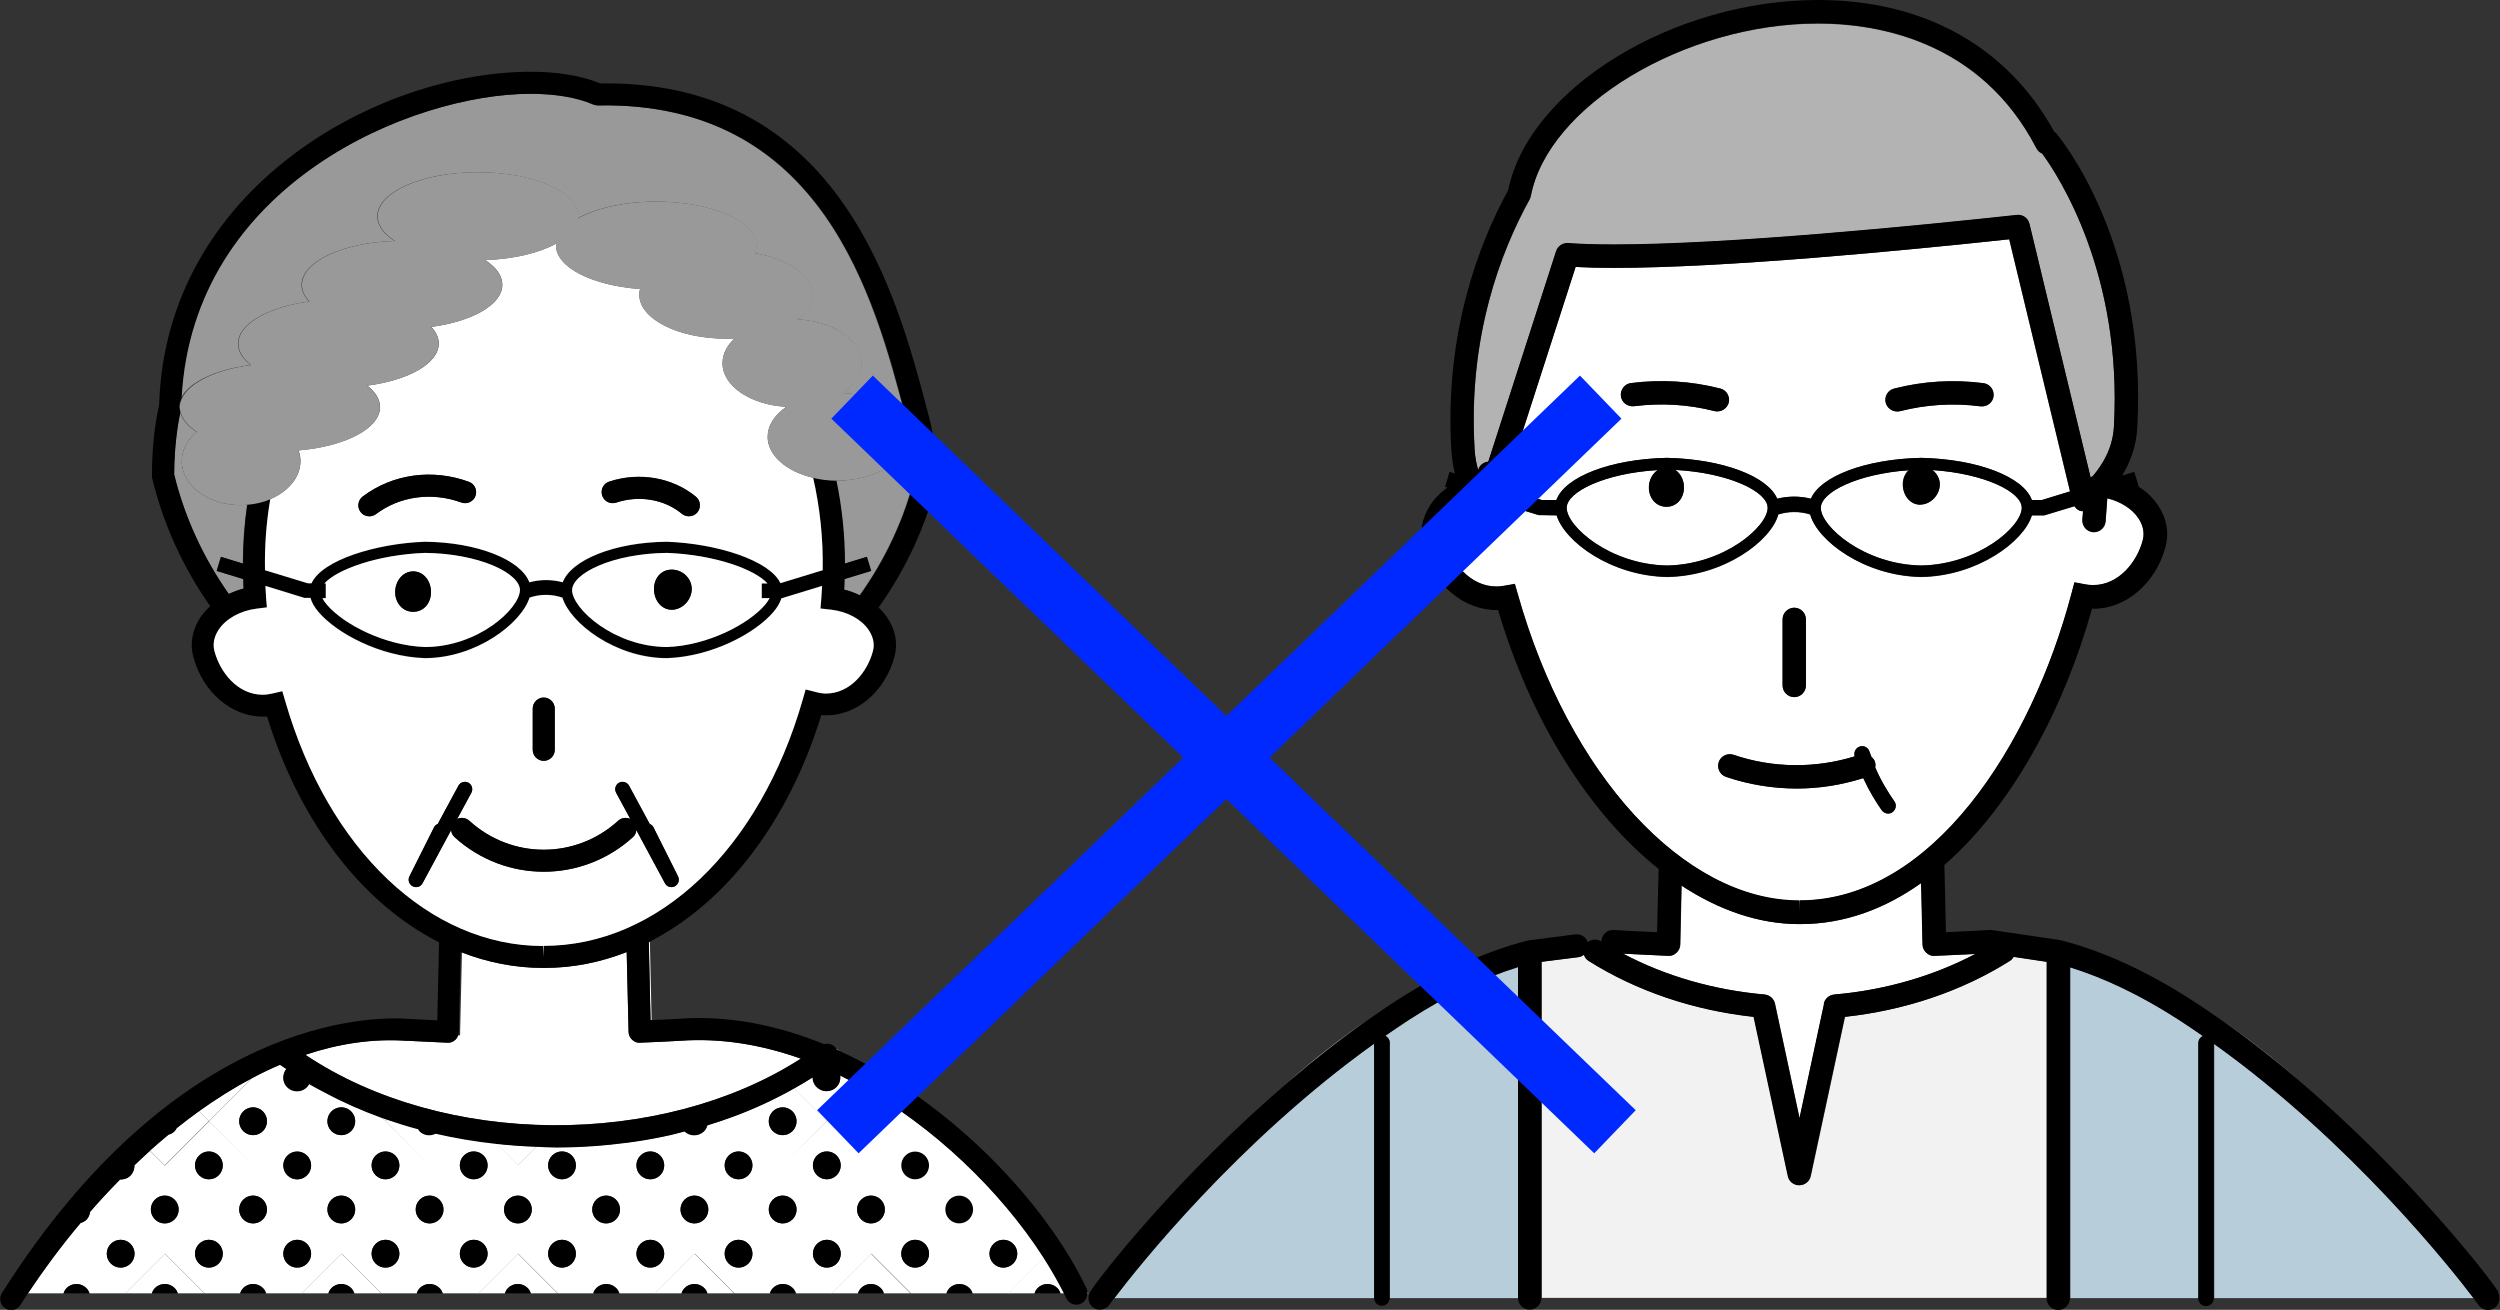 <svg width="418" height="219" viewBox="0 0 418 219" fill="none" xmlns="http://www.w3.org/2000/svg">
<rect x="0" y="0" width="418" height="219" fill="#333333" stroke="none"/>
<g clip-path="url(#clip0_1747_4024)">
<path d="M140.396 175.733C140.248 175.635 140.101 175.537 139.954 175.463C139.905 175.463 139.856 175.439 139.807 175.414C139.807 175.414 139.807 175.463 139.831 175.488C140.003 175.561 140.199 175.635 140.371 175.733H140.396Z" fill="white"/>
<path d="M108.635 165.322L108.757 170.577C108.757 170.577 108.88 170.577 108.954 170.577C108.856 166.796 108.757 162.057 108.659 157.465C108.586 157.489 108.537 157.514 108.463 157.563C108.537 160.215 108.586 162.892 108.635 165.347V165.322Z" fill="white"/>
<path d="M181.828 216.053C181.828 216.053 181.828 216.176 181.828 216.249H182C182 216.249 181.877 216.126 181.828 216.053Z" fill="white"/>
<path d="M144.078 181.627C142.9 180.964 141.722 180.374 140.494 179.785C140.593 180.473 140.396 181.209 139.881 181.725C138.973 182.634 137.5 182.634 136.592 181.725C136.15 181.283 135.905 180.694 135.905 180.104C134.874 180.767 133.818 181.406 132.738 181.995L138.212 187.471L144.053 181.627H144.078Z" fill="white"/>
<path d="M143.98 185.826C143.072 186.734 143.072 188.208 143.98 189.116C144.888 190.025 146.361 190.025 147.269 189.116C148.177 188.208 148.177 186.734 147.269 185.826C146.361 184.917 144.888 184.917 143.98 185.826Z" fill="black"/>
<path d="M154.658 196.484C155.566 195.575 155.566 194.102 154.658 193.193C153.749 192.285 152.277 192.285 151.369 193.193C150.46 194.102 150.46 195.575 151.369 196.484C152.277 197.392 153.749 197.392 154.658 196.484Z" fill="black"/>
<path d="M158.755 200.584C157.847 201.492 157.847 202.966 158.755 203.874C159.663 204.783 161.136 204.783 162.044 203.874C162.952 202.966 162.952 201.492 162.044 200.584C161.136 199.675 159.663 199.675 158.755 200.584Z" fill="black"/>
<path d="M168.23 201.763C166.045 199.184 163.64 196.631 161.038 194.175C158.485 191.769 155.736 189.461 152.865 187.324C150.067 185.237 147.121 183.322 144.078 181.627L138.236 187.472L130.848 194.838L138.236 187.447L132.762 181.971C129.572 183.764 126.184 185.335 122.675 186.637C121.226 187.177 119.778 187.668 118.306 188.11C118.207 188.454 118.036 188.798 117.766 189.092C116.882 189.976 115.434 190.001 114.526 189.117C113.421 189.387 112.341 189.682 111.212 189.927C109.249 190.345 107.236 190.688 105.248 190.958C101.198 191.499 97.099 191.793 93 191.793C91.92 191.793 90.84 191.72 89.76 191.671L86.618 194.814L82.961 191.155C79.549 190.787 76.187 190.222 72.898 189.461C72.014 189.903 70.934 189.78 70.222 189.068C70.124 188.969 70.075 188.847 70.001 188.724C68.234 188.257 66.516 187.717 64.798 187.128L64.479 187.447L71.867 194.838L64.479 187.472L63.841 186.833C60.576 185.655 57.459 184.279 54.489 182.683C53.556 182.192 52.624 181.726 51.715 181.185C51.617 181.382 51.519 181.578 51.347 181.726C50.439 182.634 48.966 182.634 48.058 181.726C47.224 180.891 47.199 179.589 47.911 178.681C47.567 178.435 47.199 178.214 46.855 177.969C45.309 178.632 43.763 179.368 42.241 180.179L34.951 187.472L42.339 194.863L34.951 187.496L27.563 194.887L25.084 192.407C24.201 193.193 23.342 194.003 22.507 194.814C22.507 195.427 22.311 196.066 21.844 196.532C21.378 196.999 20.715 197.22 20.102 197.195C18.359 198.963 16.69 200.756 15.095 202.598C15.021 203.064 14.849 203.531 14.481 203.924C14.186 204.218 13.867 204.366 13.499 204.464C10.235 208.343 7.289 212.346 4.688 216.25H6.185H10.627C10.75 215.931 10.897 215.612 11.167 215.366C12.075 214.458 13.548 214.458 14.456 215.366C14.726 215.612 14.874 215.931 14.996 216.25H20.961L27.588 209.62L34.215 216.25H35.712H40.155C40.278 215.931 40.425 215.612 40.695 215.366C41.603 214.458 43.076 214.458 43.984 215.366C44.254 215.612 44.401 215.931 44.524 216.25H50.488L57.115 209.62L63.742 216.25H65.24H69.682C69.805 215.931 69.952 215.612 70.222 215.366C71.13 214.458 72.603 214.458 73.511 215.366C73.781 215.612 73.928 215.931 74.051 216.25H80.016L86.643 209.62L93.27 216.25H99.234C99.357 215.931 99.504 215.612 99.774 215.366C100.682 214.458 102.155 214.458 103.063 215.366C103.333 215.612 103.48 215.931 103.603 216.25H108.046H109.543L116.17 209.62L122.797 216.25H128.762C128.884 215.931 129.032 215.612 129.302 215.366C130.21 214.458 131.683 214.458 132.591 215.366C132.861 215.612 133.008 215.931 133.131 216.25H137.573H139.07L145.698 209.62L152.325 216.25H158.289C158.412 215.931 158.559 215.612 158.829 215.366C159.737 214.458 161.21 214.458 162.118 215.366C162.388 215.612 162.535 215.931 162.658 216.25H167.101H168.598L174.611 210.234C172.795 207.435 170.709 204.587 168.328 201.763H168.23ZM147.268 189.117C146.36 190.025 144.888 190.025 143.979 189.117C143.071 188.208 143.071 186.735 143.979 185.826C144.888 184.918 146.36 184.918 147.268 185.826C148.177 186.735 148.177 188.208 147.268 189.117ZM151.367 193.218C152.276 192.309 153.748 192.309 154.656 193.218C155.565 194.126 155.565 195.599 154.656 196.508C153.748 197.416 152.276 197.416 151.367 196.508C150.459 195.599 150.459 194.126 151.367 193.218ZM129.228 185.826C130.136 184.918 131.609 184.918 132.517 185.826C133.425 186.735 133.425 188.208 132.517 189.117C131.609 190.025 130.136 190.025 129.228 189.117C128.32 188.208 128.32 186.735 129.228 185.826ZM136.616 193.218C137.524 192.309 138.997 192.309 139.905 193.218C140.813 194.126 140.813 195.599 139.905 196.508C138.997 197.416 137.524 197.416 136.616 196.508C135.708 195.599 135.708 194.126 136.616 193.218ZM121.84 193.218C122.748 192.309 124.221 192.309 125.129 193.218C126.037 194.126 126.037 195.599 125.129 196.508C124.221 197.416 122.748 197.416 121.84 196.508C120.932 195.599 120.932 194.126 121.84 193.218ZM107.089 193.218C107.997 192.309 109.469 192.309 110.378 193.218C111.286 194.126 111.286 195.599 110.378 196.508C109.469 197.416 107.997 197.416 107.089 196.508C106.18 195.599 106.18 194.126 107.089 193.218ZM92.337 193.218C93.245 192.309 94.718 192.309 95.626 193.218C96.534 194.126 96.534 195.599 95.626 196.508C94.718 197.416 93.245 197.416 92.337 196.508C91.429 195.599 91.429 194.126 92.337 193.218ZM77.561 193.218C78.469 192.309 79.942 192.309 80.85 193.218C81.758 194.126 81.758 195.599 80.85 196.508C79.942 197.416 78.469 197.416 77.561 196.508C76.653 195.599 76.653 194.126 77.561 193.218ZM66.099 196.483C65.191 197.392 63.718 197.392 62.81 196.483C61.901 195.575 61.901 194.102 62.81 193.193C63.718 192.284 65.191 192.284 66.099 193.193C67.007 194.102 67.007 195.575 66.099 196.483ZM55.422 185.826C56.33 184.918 57.803 184.918 58.711 185.826C59.619 186.735 59.619 188.208 58.711 189.117C57.803 190.025 56.33 190.025 55.422 189.117C54.514 188.208 54.514 186.735 55.422 185.826ZM40.67 185.826C41.578 184.918 43.051 184.918 43.959 185.826C44.867 186.735 44.867 188.208 43.959 189.117C43.051 190.025 41.578 190.025 40.67 189.117C39.762 188.208 39.762 186.735 40.67 185.826ZM51.323 193.218C52.231 194.126 52.231 195.599 51.323 196.508C50.414 197.416 48.942 197.416 48.034 196.508C47.126 195.599 47.126 194.126 48.034 193.218C48.942 192.309 50.414 192.309 51.323 193.218ZM36.571 196.483C35.663 197.392 34.19 197.392 33.282 196.483C32.374 195.575 32.374 194.102 33.282 193.193C34.19 192.284 35.663 192.284 36.571 193.193C37.479 194.102 37.479 195.575 36.571 196.483ZM25.919 200.584C26.827 199.676 28.3 199.676 29.208 200.584C30.116 201.493 30.116 202.966 29.208 203.874C28.3 204.783 26.827 204.783 25.919 203.874C25.011 202.966 25.011 201.493 25.919 200.584ZM21.82 211.266C20.912 212.174 19.439 212.174 18.531 211.266C17.623 210.357 17.623 208.884 18.531 207.975C19.439 207.067 20.912 207.067 21.82 207.975C22.728 208.884 22.728 210.357 21.82 211.266ZM55.422 200.584C56.33 199.676 57.803 199.676 58.711 200.584C59.619 201.493 59.619 202.966 58.711 203.874C57.803 204.783 56.33 204.783 55.422 203.874C54.514 202.966 54.514 201.493 55.422 200.584ZM40.67 200.584C41.578 199.676 43.051 199.676 43.959 200.584C44.867 201.493 44.867 202.966 43.959 203.874C43.051 204.783 41.578 204.783 40.67 203.874C39.762 202.966 39.762 201.493 40.67 200.584ZM36.571 211.266C35.663 212.174 34.19 212.174 33.282 211.266C32.374 210.357 32.374 208.884 33.282 207.975C34.19 207.067 35.663 207.067 36.571 207.975C37.479 208.884 37.479 210.357 36.571 211.266ZM51.323 211.266C50.414 212.174 48.942 212.174 48.034 211.266C47.126 210.357 47.126 208.884 48.034 207.975C48.942 207.067 50.414 207.067 51.323 207.975C52.231 208.884 52.231 210.357 51.323 211.266ZM102.99 200.584C103.898 201.493 103.898 202.966 102.99 203.874C102.081 204.783 100.609 204.783 99.701 203.874C98.792 202.966 98.792 201.493 99.701 200.584C100.609 199.676 102.081 199.676 102.99 200.584ZM84.949 200.584C85.857 199.676 87.33 199.676 88.238 200.584C89.146 201.493 89.146 202.966 88.238 203.874C87.33 204.783 85.857 204.783 84.949 203.874C84.041 202.966 84.041 201.493 84.949 200.584ZM70.198 200.584C71.106 199.676 72.579 199.676 73.487 200.584C74.395 201.493 74.395 202.966 73.487 203.874C72.579 204.783 71.106 204.783 70.198 203.874C69.29 202.966 69.29 201.493 70.198 200.584ZM66.099 211.266C65.191 212.174 63.718 212.174 62.81 211.266C61.901 210.357 61.901 208.884 62.81 207.975C63.718 207.067 65.191 207.067 66.099 207.975C67.007 208.884 67.007 210.357 66.099 211.266ZM80.85 211.266C79.942 212.174 78.469 212.174 77.561 211.266C76.653 210.357 76.653 208.884 77.561 207.975C78.469 207.067 79.942 207.067 80.85 207.975C81.758 208.884 81.758 210.357 80.85 211.266ZM92.337 211.266C91.429 210.357 91.429 208.884 92.337 207.975C93.245 207.067 94.718 207.067 95.626 207.975C96.534 208.884 96.534 210.357 95.626 211.266C94.718 212.174 93.245 212.174 92.337 211.266ZM110.378 211.266C109.469 212.174 107.997 212.174 107.089 211.266C106.18 210.357 106.18 208.884 107.089 207.975C107.997 207.067 109.469 207.067 110.378 207.975C111.286 208.884 111.286 210.357 110.378 211.266ZM132.492 200.584C133.401 201.493 133.401 202.966 132.492 203.874C131.584 204.783 130.112 204.783 129.203 203.874C128.295 202.966 128.295 201.493 129.203 200.584C130.112 199.676 131.584 199.676 132.492 200.584ZM114.477 200.584C115.385 199.676 116.857 199.676 117.766 200.584C118.674 201.493 118.674 202.966 117.766 203.874C116.857 204.783 115.385 204.783 114.477 203.874C113.568 202.966 113.568 201.493 114.477 200.584ZM121.84 211.266C120.932 210.357 120.932 208.884 121.84 207.975C122.748 207.067 124.221 207.067 125.129 207.975C126.037 208.884 126.037 210.357 125.129 211.266C124.221 212.174 122.748 212.174 121.84 211.266ZM139.88 211.266C138.972 212.174 137.5 212.174 136.591 211.266C135.683 210.357 135.683 208.884 136.591 207.975C137.5 207.067 138.972 207.067 139.88 207.975C140.789 208.884 140.789 210.357 139.88 211.266ZM162.02 200.584C162.928 201.493 162.928 202.966 162.02 203.874C161.112 204.783 159.639 204.783 158.731 203.874C157.823 202.966 157.823 201.493 158.731 200.584C159.639 199.676 161.112 199.676 162.02 200.584ZM143.979 200.584C144.888 199.676 146.36 199.676 147.268 200.584C148.177 201.493 148.177 202.966 147.268 203.874C146.36 204.783 144.888 204.783 143.979 203.874C143.071 202.966 143.071 201.493 143.979 200.584ZM151.367 211.266C150.459 210.357 150.459 208.884 151.367 207.975C152.276 207.067 153.748 207.067 154.656 207.975C155.565 208.884 155.565 210.357 154.656 211.266C153.748 212.174 152.276 212.174 151.367 211.266ZM169.408 211.266C168.5 212.174 167.027 212.174 166.119 211.266C165.211 210.357 165.211 208.884 166.119 207.975C167.027 207.067 168.5 207.067 169.408 207.975C170.316 208.884 170.316 210.357 169.408 211.266Z" fill="white"/>
<path d="M166.119 207.974C165.21 208.883 165.21 210.356 166.119 211.265C167.027 212.173 168.499 212.173 169.408 211.265C170.316 210.356 170.316 208.883 169.408 207.974C168.499 207.066 167.027 207.066 166.119 207.974Z" fill="black"/>
<path d="M168.525 216.25H172.968C173.091 215.931 173.238 215.612 173.508 215.366C174.416 214.458 175.889 214.458 176.797 215.366C177.067 215.612 177.214 215.931 177.337 216.25H177.975C177.018 214.286 175.864 212.272 174.539 210.234L168.525 216.25Z" fill="white"/>
<path d="M173.507 215.365C173.237 215.611 173.09 215.93 172.967 216.249H177.311C177.189 215.93 177.041 215.611 176.771 215.365C175.863 214.456 174.39 214.456 173.482 215.365H173.507Z" fill="black"/>
<path d="M132.494 189.116C133.402 188.208 133.402 186.734 132.494 185.826C131.585 184.917 130.113 184.917 129.205 185.826C128.296 186.734 128.296 188.208 129.205 189.116C130.113 190.025 131.585 190.025 132.494 189.116Z" fill="black"/>
<path d="M139.88 196.484C140.788 195.575 140.788 194.102 139.88 193.193C138.972 192.285 137.499 192.285 136.591 193.193C135.683 194.102 135.683 195.575 136.591 196.484C137.499 197.392 138.972 197.392 139.88 196.484Z" fill="black"/>
<path d="M147.269 203.874C148.177 202.966 148.177 201.492 147.269 200.584C146.361 199.675 144.888 199.675 143.98 200.584C143.072 201.492 143.072 202.966 143.98 203.874C144.888 204.783 146.361 204.783 147.269 203.874Z" fill="black"/>
<path d="M154.658 207.974C153.749 207.066 152.277 207.066 151.369 207.974C150.46 208.883 150.46 210.356 151.369 211.265C152.277 212.173 153.749 212.173 154.658 211.265C155.566 210.356 155.566 208.883 154.658 207.974Z" fill="black"/>
<path d="M158.757 215.365C158.487 215.611 158.34 215.93 158.217 216.249H162.561C162.439 215.93 162.291 215.611 162.021 215.365C161.113 214.456 159.64 214.456 158.732 215.365H158.757Z" fill="black"/>
<path d="M125.13 196.484C126.038 195.575 126.038 194.102 125.13 193.193C124.222 192.285 122.749 192.285 121.841 193.193C120.933 194.102 120.933 195.575 121.841 196.484C122.749 197.392 124.222 197.392 125.13 196.484Z" fill="black"/>
<path d="M129.228 200.584C128.32 201.492 128.32 202.966 129.228 203.874C130.136 204.783 131.609 204.783 132.517 203.874C133.425 202.966 133.425 201.492 132.517 200.584C131.609 199.675 130.136 199.675 129.228 200.584Z" fill="black"/>
<path d="M136.617 207.974C135.709 208.883 135.709 210.356 136.617 211.265C137.525 212.173 138.998 212.173 139.906 211.265C140.814 210.356 140.814 208.883 139.906 207.974C138.998 207.066 137.525 207.066 136.617 207.974Z" fill="black"/>
<path d="M143.441 216.249C143.563 215.93 143.711 215.611 143.981 215.365C144.889 214.456 146.361 214.456 147.27 215.365C147.54 215.611 147.687 215.93 147.81 216.249H152.252L145.625 209.619L138.998 216.249H143.441Z" fill="white"/>
<path d="M143.979 215.365C143.709 215.611 143.562 215.93 143.439 216.249H147.784C147.661 215.93 147.514 215.611 147.244 215.365C146.336 214.456 144.863 214.456 143.955 215.365H143.979Z" fill="black"/>
<path d="M110.378 196.484C111.286 195.575 111.286 194.102 110.378 193.193C109.47 192.285 107.997 192.285 107.089 193.193C106.181 194.102 106.181 195.575 107.089 196.484C107.997 197.392 109.47 197.392 110.378 196.484Z" fill="black"/>
<path d="M117.742 203.874C118.65 202.966 118.65 201.492 117.742 200.584C116.833 199.675 115.361 199.675 114.453 200.584C113.544 201.492 113.544 202.966 114.453 203.874C115.361 204.783 116.833 204.783 117.742 203.874Z" fill="black"/>
<path d="M125.13 207.974C124.222 207.066 122.749 207.066 121.841 207.974C120.933 208.883 120.933 210.356 121.841 211.265C122.749 212.173 124.222 212.173 125.13 211.265C126.038 210.356 126.038 208.883 125.13 207.974Z" fill="black"/>
<path d="M129.229 215.365C128.959 215.611 128.812 215.93 128.689 216.249H133.034C132.911 215.93 132.764 215.611 132.494 215.365C131.586 214.456 130.113 214.456 129.205 215.365H129.229Z" fill="black"/>
<path d="M89.736 191.694C87.454 191.621 85.196 191.449 82.938 191.203L86.595 194.862L89.736 191.719V191.694Z" fill="white"/>
<path d="M95.603 196.484C96.511 195.575 96.511 194.102 95.603 193.193C94.695 192.285 93.222 192.285 92.314 193.193C91.406 194.102 91.406 195.575 92.314 196.484C93.222 197.392 94.695 197.392 95.603 196.484Z" fill="black"/>
<path d="M99.701 200.584C98.793 201.492 98.793 202.966 99.701 203.874C100.609 204.783 102.082 204.783 102.99 203.874C103.898 202.966 103.898 201.492 102.99 200.584C102.082 199.675 100.609 199.675 99.701 200.584Z" fill="black"/>
<path d="M107.089 207.974C106.181 208.883 106.181 210.356 107.089 211.265C107.997 212.173 109.47 212.173 110.378 211.265C111.286 210.356 111.286 208.883 110.378 207.974C109.47 207.066 107.997 207.066 107.089 207.974Z" fill="black"/>
<path d="M113.937 216.249C114.059 215.93 114.207 215.611 114.477 215.365C115.385 214.456 116.858 214.456 117.766 215.365C118.036 215.611 118.183 215.93 118.306 216.249H122.748L116.121 209.619L109.494 216.249H113.937Z" fill="white"/>
<path d="M114.477 215.365C114.207 215.611 114.06 215.93 113.938 216.249H118.282C118.159 215.93 118.012 215.611 117.742 215.365C116.834 214.456 115.361 214.456 114.453 215.365H114.477Z" fill="black"/>
<path d="M64.749 187.151C64.43 187.053 64.111 186.955 63.816 186.832L64.455 187.47L64.774 187.151H64.749Z" fill="white"/>
<path d="M80.851 196.484C81.759 195.575 81.759 194.102 80.851 193.193C79.943 192.285 78.47 192.285 77.562 193.193C76.654 194.102 76.654 195.575 77.562 196.484C78.47 197.392 79.943 197.392 80.851 196.484Z" fill="black"/>
<path d="M88.24 203.874C89.148 202.966 89.148 201.492 88.24 200.584C87.332 199.675 85.859 199.675 84.951 200.584C84.043 201.492 84.043 202.966 84.951 203.874C85.859 204.783 87.332 204.783 88.24 203.874Z" fill="black"/>
<path d="M95.603 207.974C94.695 207.066 93.222 207.066 92.314 207.974C91.406 208.883 91.406 210.356 92.314 211.265C93.222 212.173 94.695 212.173 95.603 211.265C96.511 210.356 96.511 208.883 95.603 207.974Z" fill="black"/>
<path d="M99.702 215.365C99.432 215.611 99.285 215.93 99.162 216.249H103.507C103.384 215.93 103.237 215.611 102.967 215.365C102.058 214.456 100.586 214.456 99.677 215.365H99.702Z" fill="black"/>
<path d="M133.916 177.011C127.412 174.702 120.613 173.524 113.765 174.015C111.482 174.138 109.249 174.26 107.015 174.334C106.549 174.383 106.058 174.187 105.69 173.843C105.321 173.499 105.125 173.033 105.1 172.542L104.929 165.421C104.88 163.432 104.83 161.32 104.781 159.184C100.388 160.902 95.773 161.836 91.012 161.836H90.791C86.103 161.836 81.562 160.927 77.242 159.257C77.119 164.389 77.021 169.546 76.923 173.106C76.825 173.106 76.702 173.106 76.604 173.106C76.506 173.376 76.359 173.647 76.138 173.843C75.769 174.187 75.303 174.383 74.812 174.334C72.579 174.236 70.345 174.138 68.087 174.015C62.343 173.597 56.624 174.481 51.053 176.348C74.149 191.842 110.451 192.063 133.916 176.986V177.011Z" fill="white"/>
<path d="M58.71 189.116C59.618 188.208 59.618 186.734 58.71 185.826C57.802 184.917 56.33 184.917 55.421 185.826C54.513 186.734 54.513 188.208 55.421 189.116C56.33 190.025 57.802 190.025 58.71 189.116Z" fill="black"/>
<path d="M62.81 193.217C61.902 194.125 61.902 195.598 62.81 196.507C63.718 197.415 65.191 197.415 66.099 196.507C67.007 195.598 67.007 194.125 66.099 193.217C65.191 192.308 63.718 192.308 62.81 193.217Z" fill="black"/>
<path d="M73.462 203.874C74.371 202.966 74.371 201.492 73.462 200.584C72.554 199.675 71.082 199.675 70.173 200.584C69.265 201.492 69.265 202.966 70.173 203.874C71.082 204.783 72.554 204.783 73.462 203.874Z" fill="black"/>
<path d="M77.562 207.974C76.654 208.883 76.654 210.356 77.562 211.265C78.47 212.173 79.943 212.173 80.851 211.265C81.759 210.356 81.759 208.883 80.851 207.974C79.943 207.066 78.47 207.066 77.562 207.974Z" fill="black"/>
<path d="M84.409 216.249C84.532 215.93 84.679 215.611 84.949 215.365C85.858 214.456 87.33 214.456 88.238 215.365C88.508 215.611 88.656 215.93 88.778 216.249H93.221L86.594 209.619L79.967 216.249H84.409Z" fill="white"/>
<path d="M84.95 215.365C84.68 215.611 84.533 215.93 84.41 216.249H88.755C88.632 215.93 88.485 215.611 88.215 215.365C87.306 214.456 85.834 214.456 84.926 215.365H84.95Z" fill="black"/>
<path d="M42.218 180.178C39.15 181.798 36.131 183.689 33.234 185.776L34.928 187.471L42.218 180.178Z" fill="white"/>
<path d="M43.96 189.116C44.868 188.208 44.868 186.734 43.96 185.826C43.052 184.917 41.58 184.917 40.671 185.826C39.763 186.734 39.763 188.208 40.671 189.116C41.58 190.025 43.052 190.025 43.96 189.116Z" fill="black"/>
<path d="M48.058 193.217C47.15 194.125 47.15 195.598 48.058 196.507C48.966 197.415 50.439 197.415 51.347 196.507C52.255 195.598 52.255 194.125 51.347 193.217C50.439 192.308 48.966 192.308 48.058 193.217Z" fill="black"/>
<path d="M58.71 203.874C59.618 202.966 59.618 201.492 58.71 200.584C57.802 199.675 56.33 199.675 55.421 200.584C54.513 201.492 54.513 202.966 55.421 203.874C56.33 204.783 57.802 204.783 58.71 203.874Z" fill="black"/>
<path d="M62.81 207.974C61.902 208.883 61.902 210.356 62.81 211.265C63.718 212.173 65.191 212.173 66.099 211.265C67.007 210.356 67.007 208.883 66.099 207.974C65.191 207.066 63.718 207.066 62.81 207.974Z" fill="black"/>
<path d="M70.198 215.365C69.928 215.611 69.781 215.93 69.658 216.249H74.003C73.88 215.93 73.733 215.611 73.463 215.365C72.555 214.456 71.082 214.456 70.174 215.365H70.198Z" fill="black"/>
<path d="M34.928 187.472L33.234 185.777C31.982 186.661 30.755 187.619 29.552 188.577C29.454 188.773 29.356 188.97 29.184 189.117C28.89 189.412 28.57 189.559 28.202 189.657C27.147 190.541 26.091 191.425 25.061 192.358L27.54 194.838L34.928 187.447V187.472Z" fill="white"/>
<path d="M33.283 193.217C32.374 194.125 32.374 195.598 33.283 196.507C34.191 197.415 35.663 197.415 36.572 196.507C37.48 195.598 37.48 194.125 36.572 193.217C35.663 192.308 34.191 192.308 33.283 193.217Z" fill="black"/>
<path d="M43.96 203.874C44.868 202.966 44.868 201.492 43.96 200.584C43.052 199.675 41.58 199.675 40.671 200.584C39.763 201.492 39.763 202.966 40.671 203.874C41.58 204.783 43.052 204.783 43.96 203.874Z" fill="black"/>
<path d="M48.058 207.974C47.15 208.883 47.15 210.356 48.058 211.265C48.966 212.173 50.439 212.173 51.347 211.265C52.255 210.356 52.255 208.883 51.347 207.974C50.439 207.066 48.966 207.066 48.058 207.974Z" fill="black"/>
<path d="M54.907 216.249C55.03 215.93 55.178 215.611 55.447 215.365C56.356 214.456 57.828 214.456 58.736 215.365C59.007 215.611 59.154 215.93 59.276 216.249H63.719L57.092 209.619L50.465 216.249H54.907Z" fill="white"/>
<path d="M55.423 215.365C55.153 215.611 55.005 215.93 54.883 216.249H59.227C59.105 215.93 58.957 215.611 58.687 215.365C57.779 214.456 56.306 214.456 55.398 215.365H55.423Z" fill="black"/>
<path d="M29.183 203.874C30.091 202.966 30.091 201.492 29.183 200.584C28.275 199.675 26.802 199.675 25.894 200.584C24.986 201.492 24.986 202.966 25.894 203.874C26.802 204.783 28.275 204.783 29.183 203.874Z" fill="black"/>
<path d="M33.283 207.974C32.374 208.883 32.374 210.356 33.283 211.265C34.191 212.173 35.663 212.173 36.572 211.265C37.48 210.356 37.48 208.883 36.572 207.974C35.663 207.066 34.191 207.066 33.283 207.974Z" fill="black"/>
<path d="M40.671 215.365C40.401 215.611 40.254 215.93 40.131 216.249H44.475C44.353 215.93 44.205 215.611 43.935 215.365C43.027 214.456 41.554 214.456 40.646 215.365H40.671Z" fill="black"/>
<path d="M18.531 207.974C17.623 208.883 17.623 210.356 18.531 211.265C19.439 212.173 20.912 212.173 21.82 211.265C22.728 210.356 22.728 208.883 21.82 207.974C20.912 207.066 19.439 207.066 18.531 207.974Z" fill="black"/>
<path d="M25.38 216.249C25.503 215.93 25.65 215.611 25.92 215.365C26.828 214.456 28.301 214.456 29.209 215.365C29.479 215.611 29.626 215.93 29.749 216.249H34.192L27.565 209.619L20.938 216.249H25.38Z" fill="white"/>
<path d="M25.919 215.365C25.649 215.611 25.502 215.93 25.379 216.249H29.723C29.601 215.93 29.453 215.611 29.183 215.365C28.275 214.456 26.802 214.456 25.894 215.365H25.919Z" fill="black"/>
<path d="M11.143 215.365C10.873 215.611 10.726 215.93 10.604 216.249H14.948C14.825 215.93 14.678 215.611 14.408 215.365C13.5 214.456 12.027 214.456 11.119 215.365H11.143Z" fill="black"/>
<path d="M4.663 216.249L4.639 216.225V216.249H4.663Z" fill="white"/>
<path d="M41.922 61.037C40.572 59.981 39.787 58.753 39.787 57.452C39.787 54.137 44.794 51.338 51.667 50.405C50.881 49.545 50.415 48.612 50.415 47.63C50.415 43.75 57.263 40.558 65.952 40.288C64.136 39.109 63.08 37.685 63.08 36.163C63.08 32.086 70.591 28.796 79.844 28.796C89.098 28.796 96.608 32.086 96.608 36.163C96.608 36.285 96.584 36.384 96.559 36.506C99.627 34.812 104.365 33.707 109.691 33.707C118.944 33.707 126.455 36.998 126.455 41.074C126.455 41.491 126.357 41.908 126.185 42.326C131.806 43.333 135.856 46.058 135.856 49.251C135.856 50.797 134.923 52.222 133.327 53.4C139.316 53.719 144.029 56.838 144.029 60.718C144.029 62.633 142.826 64.376 140.912 65.703C146.876 66.022 151.589 69.165 151.589 72.995C151.589 77.072 146.361 80.362 139.93 80.362C139.856 80.362 139.807 80.362 139.758 80.362C140.691 84.856 141.182 89.496 141.182 94.236L144.864 93.106L145.575 95.463L141.133 96.814C141.133 97.403 141.108 97.993 141.059 98.582C142.016 98.803 142.875 99.147 143.71 99.54C147.956 93.597 151.147 86.869 152.963 79.527C152.841 76.507 152.399 73.585 151.589 70.54L151.368 69.656C146.213 49.963 137.574 16.911 99.922 17.623C99.652 17.623 99.382 17.574 99.136 17.476C96.461 16.297 92.804 15.684 88.607 15.684C68.971 15.684 32.154 30.638 30.264 66.586C31.515 63.934 35.983 61.798 41.824 61.037H41.922Z" fill="#999999"/>
<path d="M38.217 99.318C39.002 98.95 39.837 98.631 40.696 98.41C40.671 97.87 40.647 97.329 40.647 96.814L36.204 95.463L36.916 93.106L40.597 94.236C40.597 90.896 40.843 87.606 41.309 84.389C40.966 84.389 40.647 84.463 40.303 84.463C34.829 84.463 30.387 81.172 30.387 77.096C30.387 75.23 31.344 73.535 32.89 72.234C31.393 71.276 30.436 70.122 30.117 68.894C29.847 70.196 29.086 74.1 29.086 79.331C30.878 86.648 34.044 93.376 38.217 99.318Z" fill="#999999"/>
<path d="M181.828 216.053C181.828 215.857 181.779 215.66 181.681 215.464C175.078 201.468 159.247 184.353 140.396 175.734C140.225 175.66 140.028 175.586 139.856 175.488C139.856 175.488 139.856 175.439 139.832 175.415C139.807 175.365 139.783 175.292 139.758 175.243C139.292 174.604 138.482 174.383 137.77 174.58C130.014 171.412 121.816 169.742 113.569 170.332C112.047 170.43 110.501 170.504 108.979 170.553C108.93 170.553 108.856 170.553 108.783 170.553L108.66 165.298C108.611 162.842 108.537 160.166 108.488 157.514C108.562 157.489 108.611 157.465 108.685 157.416C121.374 150.909 131.806 137.477 137.328 119.552C137.598 119.576 137.868 119.601 138.163 119.601C143.317 119.601 148.005 115.574 149.552 109.803C150.165 107.593 149.723 105.26 148.324 103.222C147.907 102.633 147.441 102.068 146.901 101.577C151.417 95.217 154.829 87.998 156.743 80.141C156.792 79.969 156.792 79.821 156.792 79.65C156.67 76.31 156.179 72.946 155.295 69.582L155.074 68.722C150.018 49.569 140.716 13.94 101.37 13.94C101.027 13.94 100.683 13.94 100.339 13.94C97.247 12.663 93.246 12 88.73 12C63.326 12 27.686 31.349 26.607 67.716C26.361 68.747 25.379 73.29 25.404 79.576C25.404 79.723 25.404 79.871 25.453 79.993C27.343 87.826 30.706 95.021 35.148 101.356C34.535 101.921 33.995 102.51 33.528 103.198C32.154 105.26 31.712 107.618 32.325 109.828C33.896 115.721 38.683 119.822 43.96 119.822C44.181 119.822 44.426 119.822 44.647 119.797C50.194 137.698 60.675 151.105 73.414 157.563C73.34 160.362 73.291 163.211 73.217 165.838L73.119 170.602C71.524 170.528 69.928 170.454 68.357 170.356C62.123 169.89 29.576 169.963 0.319 216.201C-0.221 217.06 0.025 218.19 0.884 218.754C1.178 218.951 1.522 219.049 1.865 219.049C2.479 219.049 3.068 218.754 3.412 218.19C3.804 217.551 4.222 216.913 4.639 216.274C7.241 212.346 10.186 208.368 13.45 204.488C13.819 204.39 14.138 204.218 14.432 203.948C14.8 203.579 14.972 203.113 15.046 202.622C16.641 200.78 18.335 198.963 20.053 197.22C20.691 197.244 21.329 197.048 21.796 196.557C22.262 196.065 22.483 195.452 22.459 194.838C23.318 194.027 24.177 193.217 25.036 192.431C26.067 191.498 27.122 190.614 28.177 189.73C28.546 189.632 28.889 189.46 29.159 189.19C29.331 189.018 29.405 188.846 29.527 188.65C30.73 187.692 31.957 186.759 33.209 185.851C36.13 183.763 39.124 181.873 42.193 180.252C43.714 179.442 45.261 178.705 46.807 178.042C47.151 178.288 47.519 178.509 47.862 178.754C47.151 179.663 47.175 180.964 48.01 181.799C48.918 182.707 50.391 182.707 51.299 181.799C51.471 181.627 51.544 181.455 51.667 181.259C52.575 181.799 53.508 182.265 54.44 182.757C57.41 184.353 60.552 185.728 63.792 186.906C64.111 187.029 64.406 187.127 64.725 187.226C66.443 187.815 68.161 188.355 69.928 188.822C70.002 188.944 70.051 189.067 70.149 189.165C70.885 189.902 71.965 190 72.825 189.558C76.114 190.32 79.476 190.884 82.888 191.253C85.146 191.498 87.404 191.67 89.687 191.744C90.767 191.793 91.847 191.867 92.927 191.867C97.026 191.867 101.125 191.572 105.175 191.032C107.187 190.762 109.175 190.418 111.139 190C112.268 189.779 113.348 189.485 114.453 189.19C115.361 190.049 116.784 190.049 117.692 189.165C117.962 188.895 118.134 188.552 118.232 188.183C119.705 187.741 121.178 187.226 122.601 186.71C126.136 185.409 129.499 183.837 132.689 182.044C133.769 181.431 134.825 180.817 135.856 180.154C135.856 180.743 136.077 181.332 136.543 181.774C137.451 182.683 138.924 182.683 139.832 181.774C140.372 181.234 140.544 180.522 140.446 179.835C141.648 180.424 142.851 181.038 144.029 181.676C147.073 183.37 150.018 185.286 152.816 187.373C155.712 189.509 158.437 191.817 160.99 194.224C163.591 196.679 165.997 199.209 168.181 201.811C170.562 204.635 172.673 207.484 174.465 210.283C175.766 212.321 176.919 214.334 177.901 216.299C178.024 216.569 178.171 216.815 178.294 217.085C178.736 218.018 179.815 218.411 180.748 217.969C181.411 217.649 181.779 216.986 181.779 216.299C181.779 216.225 181.779 216.176 181.779 216.102L181.828 216.053ZM90.816 158.152C71.818 158.152 54.907 142.093 47.715 117.219L47.224 115.549L45.531 115.942C44.942 116.089 44.426 116.138 43.96 116.138C39.763 116.138 36.842 112.381 35.885 108.87C35.467 107.372 36.056 106.071 36.596 105.236C37.824 103.394 40.18 102.093 42.904 101.749L44.647 101.528L44.5 99.76C44.451 99.146 44.426 98.557 44.402 97.943L50.931 99.932H51.937C52.158 100.669 52.575 101.454 53.262 102.265C56.281 105.825 63.522 109.73 71.057 110H71.082C79.672 110 87.183 104.205 88.558 99.883C90.325 99.269 92.264 99.269 94.056 99.883C95.406 104.18 102.941 109.975 111.532 110H111.556C119.067 109.754 126.332 105.825 129.351 102.265C130.039 101.454 130.456 100.693 130.677 99.981H130.75L137.476 97.918C137.451 98.582 137.402 99.245 137.353 99.907L137.206 101.7L138.997 101.896C141.673 102.191 144.029 103.468 145.256 105.285C145.796 106.095 146.385 107.372 145.968 108.846C145.06 112.259 142.213 115.917 138.114 115.917C137.623 115.917 137.083 115.844 136.469 115.672L134.727 115.23L134.236 116.949C127.069 141.946 110.133 158.103 90.939 158.103L90.84 159.945V158.103L90.816 158.152ZM29.969 68.084C29.969 67.568 30.141 67.053 30.362 66.586C32.252 30.637 69.069 15.683 88.705 15.683C92.902 15.683 96.535 16.297 99.235 17.476C99.48 17.574 99.75 17.623 100.02 17.623C137.647 16.911 146.312 49.938 151.466 69.656L151.687 70.54C152.497 73.584 152.939 76.531 153.062 79.527C151.245 86.869 148.03 93.597 143.808 99.539C142.974 99.146 142.09 98.802 141.157 98.582C141.206 97.992 141.206 97.403 141.231 96.814L145.674 95.463L144.962 93.106L141.28 94.235C141.28 89.496 140.789 84.855 139.856 80.362C138.482 80.362 137.206 80.165 135.978 79.895C137.132 84.88 137.672 90.061 137.574 95.365L130.505 97.526C128.713 93.695 119.803 90.896 111.532 90.601C102.818 90.675 95.553 93.621 94.105 97.378C92.264 96.887 90.35 96.887 88.533 97.378C87.11 93.621 79.82 90.675 71.057 90.601C62.761 90.92 53.802 93.744 52.109 97.55H51.495L44.328 95.365C44.254 91.313 44.549 87.335 45.212 83.48C44.058 83.971 42.757 84.29 41.358 84.389C40.892 87.605 40.646 90.896 40.646 94.235L36.965 93.106L36.253 95.463L40.695 96.814C40.695 97.354 40.72 97.894 40.744 98.41C39.861 98.631 39.051 98.95 38.265 99.318C34.093 93.376 30.927 86.672 29.135 79.33C29.135 74.125 29.896 70.196 30.166 68.894C30.092 68.624 30.018 68.354 30.018 68.084H29.969ZM128.689 100.006C128.517 100.349 128.271 100.718 127.928 101.111C125.13 104.401 118.232 107.962 111.507 108.183C102.671 108.158 95.749 101.823 95.651 98.704C95.651 95.807 102.475 92.516 111.507 92.443C119.46 92.737 126.234 95.193 128.32 97.55H127.388V100.006H128.713H128.689ZM54.244 97.55C56.306 95.217 63.105 92.737 71.057 92.443C80.139 92.541 86.938 95.831 86.938 98.68C86.84 101.847 79.893 108.158 71.082 108.183C64.356 107.962 57.459 104.401 54.661 101.111C54.342 100.718 54.097 100.349 53.9 100.006H54.489V97.55H54.269H54.244ZM68.087 174.015C70.321 174.138 72.579 174.236 74.813 174.334C75.303 174.383 75.794 174.187 76.138 173.843C76.359 173.647 76.506 173.377 76.604 173.106C76.678 172.935 76.727 172.738 76.727 172.566L76.874 165.912C76.924 163.775 76.973 161.492 77.022 159.184C77.095 159.208 77.169 159.233 77.243 159.257C81.587 160.927 86.128 161.836 90.791 161.836H91.012C95.774 161.836 100.388 160.902 104.782 159.184C104.831 161.32 104.88 163.432 104.929 165.421L105.101 172.542C105.101 173.033 105.322 173.499 105.69 173.843C106.058 174.187 106.549 174.408 107.015 174.334C109.249 174.26 111.483 174.138 113.765 174.015C120.589 173.524 127.388 174.678 133.917 177.011C110.452 192.088 74.125 191.842 51.053 176.372C56.625 174.506 62.344 173.622 68.087 174.039V174.015Z" fill="black"/>
<path d="M90.914 158.152C110.083 158.152 127.044 141.994 134.211 116.997L134.702 115.278L136.445 115.72C137.083 115.892 137.598 115.966 138.089 115.966C142.188 115.966 145.035 112.307 145.944 108.894C146.361 107.421 145.772 106.144 145.232 105.333C144.004 103.516 141.648 102.264 138.973 101.945L137.181 101.748L137.328 99.956C137.377 99.293 137.426 98.63 137.451 97.967L130.726 100.029H130.652C130.431 100.742 130.014 101.503 129.327 102.313C126.308 105.874 119.067 109.778 111.532 110.048H111.507C102.916 110.048 95.357 104.228 94.031 99.931C92.239 99.317 90.3 99.317 88.533 99.931C87.159 104.253 79.623 110.023 71.057 110.048H71.033C63.522 109.802 56.257 105.874 53.238 102.313C52.55 101.503 52.109 100.717 51.912 99.98H50.906L44.377 97.967C44.401 98.581 44.426 99.17 44.475 99.784L44.622 101.552L42.88 101.773C40.18 102.117 37.824 103.418 36.572 105.26C36.032 106.07 35.443 107.371 35.86 108.894C36.793 112.405 39.713 116.162 43.935 116.162C44.426 116.162 44.941 116.089 45.506 115.966L47.2 115.573L47.691 117.243C54.882 142.092 71.818 158.176 90.791 158.176V160.018L90.889 158.176L90.914 158.152ZM89.073 118.47C89.073 117.464 89.908 116.629 90.914 116.629C91.92 116.629 92.755 117.464 92.755 118.47V125.37C92.755 126.377 91.92 127.212 90.914 127.212C89.908 127.212 89.073 126.377 89.073 125.37V118.47ZM69.56 148.329C69.364 148.329 69.167 148.28 68.995 148.182C68.406 147.863 68.161 147.151 68.455 146.537L72.554 138.36C72.702 138.065 72.923 137.869 73.193 137.771L76.653 131.362C76.972 130.772 77.733 130.551 78.323 130.871C78.912 131.19 79.132 131.927 78.813 132.54L76.433 136.936C77.095 136.617 77.905 136.715 78.47 137.231C85.563 143.689 96.265 143.689 103.358 137.231C103.923 136.715 104.733 136.617 105.395 136.936L103.015 132.54C102.695 131.951 102.916 131.19 103.505 130.871C104.095 130.551 104.855 130.772 105.175 131.362L108.635 137.771C108.905 137.869 109.151 138.09 109.274 138.36L113.372 146.537C113.667 147.126 113.446 147.863 112.833 148.182C112.661 148.28 112.464 148.329 112.268 148.329C111.826 148.329 111.409 148.108 111.188 147.691L106.402 138.802C106.353 139.219 106.181 139.637 105.837 139.956C101.591 143.836 96.24 145.751 90.914 145.751C85.588 145.751 80.237 143.811 75.991 139.956C75.647 139.637 75.475 139.244 75.426 138.802L70.64 147.691C70.419 148.108 70.002 148.329 69.56 148.329Z" fill="white"/>
<path d="M128.32 97.551C126.233 95.194 119.459 92.738 111.506 92.443C102.474 92.542 95.675 95.832 95.65 98.705C95.749 101.823 102.695 108.134 111.506 108.183C118.232 107.962 125.129 104.402 127.927 101.111C128.246 100.718 128.491 100.35 128.688 100.006H127.362V97.551H128.295H128.32ZM112.316 101.946C110.525 101.946 109.346 100.276 109.346 98.484C109.346 96.691 110.525 95.243 112.316 95.243C114.108 95.243 115.654 96.691 115.654 98.484C115.654 100.276 114.108 101.946 112.316 101.946Z" fill="white"/>
<path d="M53.9 100.006C54.071 100.35 54.317 100.718 54.66 101.111C57.459 104.402 64.356 107.962 71.081 108.183C79.917 108.159 86.839 101.823 86.937 98.68C86.937 95.832 80.113 92.542 71.056 92.443C63.104 92.738 56.305 95.218 54.243 97.551H54.464V100.006H53.875H53.9ZM69.093 95.537C70.885 95.537 72.063 97.207 72.063 99C72.063 100.792 70.885 102.29 69.093 102.29C67.301 102.29 66.074 100.792 66.074 99C66.074 97.207 67.301 95.537 69.093 95.537Z" fill="white"/>
<path d="M128.37 72.995C128.37 71.08 129.573 69.336 131.487 68.01C125.523 67.691 120.81 64.548 120.81 60.718C120.81 59.195 121.547 57.771 122.823 56.592C122.357 56.592 121.915 56.617 121.424 56.617C113.398 56.617 106.893 53.326 106.893 49.25C106.893 48.931 106.942 48.636 107.016 48.317C99.064 47.752 92.976 44.708 92.976 41.049C92.976 40.926 93.001 40.828 93.025 40.705C90.203 42.277 85.932 43.308 81.121 43.48C82.938 44.658 83.993 46.083 83.993 47.605C83.993 50.92 78.986 53.744 72.113 54.652C72.899 55.512 73.365 56.445 73.365 57.427C73.365 60.767 68.333 63.566 61.412 64.475C62.762 65.53 63.547 66.758 63.547 68.059C63.547 71.645 57.681 74.64 49.925 75.303C50.121 75.868 50.244 76.457 50.244 77.071C50.244 79.821 48.182 82.179 45.188 83.456C44.525 87.311 44.23 91.313 44.304 95.34L51.471 97.526H52.085C53.778 93.695 62.737 90.871 71.033 90.577C79.82 90.65 87.086 93.597 88.509 97.354C90.35 96.863 92.265 96.863 94.081 97.354C95.529 93.572 102.794 90.65 111.508 90.577C119.779 90.871 128.689 93.671 130.481 97.501L137.55 95.34C137.648 90.036 137.084 84.831 135.954 79.871C131.536 78.839 128.346 76.163 128.346 72.995H128.37ZM79.501 82.915C79.158 83.873 78.078 84.364 77.145 84.02C72.212 82.228 66.885 82.94 62.86 85.96C62.516 86.206 62.148 86.329 61.755 86.329C61.191 86.329 60.651 86.083 60.283 85.592C59.669 84.782 59.841 83.627 60.651 83.014C65.658 79.257 72.31 78.324 78.397 80.558C79.354 80.902 79.845 81.958 79.501 82.915ZM116.613 85.641C116.245 86.083 115.73 86.304 115.19 86.304C114.772 86.304 114.355 86.157 114.011 85.887C111.066 83.456 106.869 82.743 103.015 84.02C102.058 84.34 101.003 83.824 100.684 82.842C100.364 81.884 100.88 80.828 101.862 80.509C106.893 78.839 112.441 79.822 116.343 83.038C117.129 83.677 117.251 84.855 116.589 85.641H116.613Z" fill="white"/>
<path d="M112.318 95.242C110.526 95.242 109.348 96.691 109.348 98.484C109.348 100.276 110.526 101.946 112.318 101.946C114.109 101.946 115.656 100.276 115.656 98.484C115.656 96.691 114.109 95.242 112.318 95.242Z" fill="black"/>
<path d="M69.093 102.29C70.885 102.29 72.063 100.792 72.063 98.999C72.063 97.207 70.885 95.537 69.093 95.537C67.302 95.537 66.074 97.207 66.074 98.999C66.074 100.792 67.302 102.29 69.093 102.29Z" fill="black"/>
<path d="M90.913 127.212C91.919 127.212 92.754 126.377 92.754 125.371V118.471C92.754 117.464 91.919 116.629 90.913 116.629C89.907 116.629 89.072 117.464 89.072 118.471V125.371C89.072 126.377 89.907 127.212 90.913 127.212Z" fill="black"/>
<path d="M101.862 80.533C100.905 80.853 100.365 81.884 100.684 82.866C101.003 83.824 102.034 84.364 103.016 84.045C106.869 82.768 111.066 83.48 114.012 85.911C114.355 86.206 114.772 86.328 115.19 86.328C115.73 86.328 116.245 86.107 116.613 85.665C117.252 84.88 117.153 83.725 116.368 83.062C112.465 79.846 106.918 78.888 101.886 80.533H101.862Z" fill="black"/>
<path d="M78.397 80.557C72.285 78.323 65.658 79.231 60.651 83.013C59.841 83.627 59.669 84.781 60.283 85.591C60.651 86.082 61.191 86.328 61.756 86.328C62.148 86.328 62.517 86.205 62.86 85.96C66.861 82.939 72.212 82.227 77.145 84.02C78.103 84.363 79.158 83.872 79.501 82.915C79.845 81.957 79.354 80.901 78.397 80.557Z" fill="black"/>
<path d="M75.991 139.956C80.237 143.836 85.588 145.751 90.914 145.751C96.24 145.751 101.591 143.811 105.837 139.956C106.181 139.637 106.353 139.244 106.402 138.802L111.188 147.691C111.409 148.109 111.826 148.33 112.268 148.33C112.464 148.33 112.661 148.28 112.832 148.182C113.422 147.863 113.667 147.151 113.372 146.537L109.273 138.36C109.126 138.066 108.905 137.869 108.635 137.771L105.175 131.362C104.855 130.773 104.095 130.552 103.505 130.871C102.916 131.19 102.695 131.927 103.015 132.541L105.395 136.936C104.733 136.617 103.923 136.715 103.358 137.231C96.265 143.689 85.563 143.689 78.47 137.231C77.905 136.715 77.095 136.617 76.433 136.936L78.813 132.541C79.132 131.951 78.912 131.19 78.322 130.871C77.733 130.552 76.972 130.773 76.653 131.362L73.193 137.771C72.923 137.869 72.677 138.09 72.554 138.36L68.455 146.537C68.161 147.126 68.382 147.863 68.995 148.182C69.167 148.28 69.364 148.33 69.56 148.33C70.002 148.33 70.419 148.109 70.64 147.691L75.426 138.802C75.475 139.22 75.647 139.637 75.991 139.956Z" fill="black"/>
<path d="M32.89 72.233C31.344 73.534 30.387 75.229 30.387 77.095C30.387 81.171 34.829 84.462 40.303 84.462C40.646 84.462 40.965 84.412 41.309 84.388C42.708 84.29 44.009 83.97 45.163 83.479C48.157 82.202 50.219 79.845 50.219 77.095C50.219 76.481 50.096 75.892 49.9 75.327C57.656 74.689 63.522 71.693 63.522 68.083C63.522 66.782 62.737 65.554 61.387 64.498C68.308 63.59 73.34 60.766 73.34 57.451C73.34 56.469 72.898 55.535 72.088 54.676C78.961 53.767 83.968 50.944 83.968 47.629C83.968 46.106 82.913 44.682 81.096 43.504C85.907 43.356 90.178 42.3 93.001 40.729C93.001 40.852 92.951 40.95 92.951 41.072C92.951 44.731 99.038 47.752 106.991 48.341C106.917 48.636 106.868 48.955 106.868 49.274C106.868 53.35 113.373 56.641 121.399 56.641C121.865 56.641 122.332 56.641 122.798 56.616C121.546 57.795 120.785 59.219 120.785 60.741C120.785 64.596 125.498 67.715 131.462 68.034C129.548 69.335 128.345 71.079 128.345 73.019C128.345 76.186 131.511 78.863 135.954 79.894C137.157 80.189 138.458 80.361 139.832 80.361C139.906 80.361 139.955 80.361 140.004 80.361C146.435 80.361 151.663 77.07 151.663 72.994C151.663 69.139 146.95 66.02 140.986 65.701C142.9 64.4 144.103 62.657 144.103 60.717C144.103 56.861 139.39 53.718 133.401 53.399C134.997 52.221 135.929 50.796 135.929 49.249C135.929 46.057 131.88 43.332 126.259 42.325C126.406 41.907 126.529 41.49 126.529 41.072C126.529 36.996 119.018 33.706 109.765 33.706C104.438 33.706 99.701 34.811 96.633 36.505C96.633 36.383 96.682 36.284 96.682 36.161C96.682 32.085 89.171 28.795 79.918 28.795C70.665 28.795 63.154 32.085 63.154 36.161C63.154 37.684 64.209 39.108 66.026 40.287C57.337 40.557 50.489 43.749 50.489 47.629C50.489 48.611 50.931 49.544 51.741 50.404C44.868 51.337 39.861 54.136 39.861 57.451C39.861 58.752 40.646 59.98 41.996 61.036C36.155 61.797 31.712 63.933 30.436 66.585C30.215 67.076 30.043 67.567 30.043 68.083C30.043 68.353 30.117 68.623 30.19 68.894C30.509 70.121 31.467 71.251 32.964 72.233H32.89Z" fill="#999999"/>
</g>
<g clip-path="url(#clip1_1747_4024)">
<path d="M323.511 159.812C323.017 159.89 322.471 159.656 322.107 159.292C321.717 158.928 321.509 158.434 321.483 157.914L321.275 148.842C321.275 148.452 321.275 148.036 321.249 147.646C315.163 151.961 308.401 154.509 301.04 154.509H300.858C294.148 154.509 287.464 152.195 281.17 148.062C281.17 148.218 281.17 148.374 281.17 148.53C281.092 152.065 281.014 155.289 280.962 157.914C280.962 158.434 280.728 158.928 280.338 159.292C279.947 159.656 279.453 159.864 278.933 159.812C276.41 159.708 273.913 159.578 271.391 159.448C278.465 163.191 286.554 165.53 295.058 166.284C295.917 166.362 296.619 166.986 296.801 167.818L300.91 186.976L305.019 167.818C305.202 166.986 305.904 166.362 306.762 166.284C315.241 165.53 323.303 163.191 330.352 159.5C328.089 159.604 325.826 159.734 323.563 159.812H323.511Z" fill="white"/>
<path d="M342.264 160.799L336.724 159.967C336.568 160.227 336.386 160.461 336.1 160.643C328.09 165.686 318.571 168.909 308.505 170.001L302.784 196.619C302.601 197.529 301.795 198.153 300.885 198.153C299.975 198.153 299.168 197.503 298.986 196.619L293.264 170.001C283.173 168.909 273.654 165.686 265.67 160.643C265.279 160.383 265.019 160.019 264.889 159.604C264.629 159.811 264.317 159.993 263.953 160.019L257.789 160.799V216.998H342.316V160.747L342.264 160.799Z" fill="#F2F2F2"/>
<path d="M346.087 82.166L335.918 40.004C318.518 41.876 288.401 44.787 269.779 44.787C267.412 44.787 265.279 44.735 263.407 44.631L251.469 81.672L257.737 83.596H260.208C261.612 79.749 269.206 76.76 278.674 76.552C288.011 76.76 295.527 79.645 297.113 83.388C298.96 82.92 300.885 82.92 302.757 83.388C304.344 79.645 311.834 76.76 321.171 76.552C330.69 76.76 338.285 79.749 339.689 83.596H341.38L346.061 82.166H346.087ZM289.025 67.324C288.791 68.207 288.011 68.779 287.126 68.779C286.97 68.779 286.814 68.779 286.632 68.727C282.237 67.61 277.711 67.324 273.186 67.921C272.119 68.025 271.131 67.298 271.001 66.232C270.871 65.166 271.625 64.178 272.692 64.048C277.711 63.399 282.731 63.711 287.594 64.958C288.635 65.218 289.259 66.284 288.999 67.324H289.025ZM331.106 67.921C326.581 67.35 322.055 67.61 317.66 68.727C317.504 68.779 317.348 68.779 317.166 68.779C316.308 68.779 315.501 68.181 315.267 67.324C315.007 66.284 315.631 65.218 316.672 64.958C321.535 63.711 326.581 63.425 331.575 64.048C332.641 64.178 333.395 65.166 333.265 66.232C333.135 67.298 332.147 68.025 331.08 67.921H331.106Z" fill="white"/>
<path d="M277.164 78.581C268.347 79.101 261.923 82.22 261.949 84.897C261.949 88.016 269.206 94.385 278.751 94.541C288.296 94.385 295.552 88.043 295.552 84.897C295.552 82.194 289.05 79.049 280.103 78.555C281.013 79.153 281.56 80.296 281.56 81.492C281.56 83.26 280.389 84.715 278.647 84.715C276.904 84.715 275.708 83.234 275.708 81.492C275.708 80.296 276.28 79.178 277.19 78.581H277.164Z" fill="white"/>
<path d="M319.143 78.606C310.586 79.204 304.422 82.271 304.422 84.897C304.422 88.016 311.678 94.385 321.223 94.54C330.768 94.385 338.025 88.042 338.025 84.897C338.025 82.245 331.783 79.152 323.096 78.58C323.824 79.152 324.318 80.01 324.318 80.972C324.318 82.713 322.81 84.351 321.041 84.351C319.273 84.351 318.128 82.713 318.128 80.972C318.128 79.984 318.518 79.152 319.117 78.58L319.143 78.606Z" fill="white"/>
<path d="M300.832 150.585V152.534L300.91 150.585C323.017 150.585 339.663 124.746 346.399 99.168L346.867 97.401L348.662 97.739C349.078 97.817 349.52 97.869 349.962 97.869C354.305 97.869 357.322 93.996 358.285 90.382C358.701 88.849 358.129 87.549 357.582 86.717C356.516 85.106 354.591 83.91 352.355 83.338L352.069 87.185C351.991 88.199 351.132 89.005 350.118 89.005C350.066 89.005 350.014 89.005 349.988 89.005C348.922 88.927 348.115 87.991 348.193 86.925L348.297 85.495C348.115 85.495 347.933 85.495 347.751 85.417C347.361 85.261 347.101 84.975 346.867 84.664L341.795 86.197H339.741C338.388 90.59 330.638 96.335 321.249 96.491H321.223C311.73 96.335 303.875 90.434 302.679 86.041C300.936 85.495 299.064 85.495 297.347 86.041C296.151 90.46 288.296 96.335 278.803 96.491H278.777C269.388 96.335 261.612 90.59 260.285 86.197L257.268 86.145L251 84.222V87.965C251 89.031 250.116 89.914 249.023 89.914C247.957 89.914 247.073 89.031 247.073 87.965V85.339C246.657 85.053 246.137 84.586 245.616 83.962C244.264 84.638 243.146 85.547 242.417 86.639C241.871 87.497 241.299 88.849 241.715 90.408C242.703 94.125 245.798 98.103 250.246 98.103C250.714 98.103 251.156 98.05 251.572 97.972L253.315 97.661L253.809 99.376C262.288 129.555 281.638 150.637 300.884 150.637L300.832 150.585ZM316.411 135.794C316.177 135.95 315.917 136.028 315.683 136.028C315.267 136.028 314.877 135.82 314.617 135.482C313.654 134.104 312.536 132.311 311.522 130.101C307.932 131.245 304.187 131.843 300.442 131.843C296.437 131.843 292.405 131.193 288.582 129.893C287.568 129.555 287.022 128.438 287.36 127.424C287.698 126.41 288.816 125.864 289.831 126.202C296.359 128.438 303.511 128.516 310.091 126.462C310.039 126.332 310.039 126.202 310.039 126.072C310.039 125.526 310.403 125.006 310.949 124.824C311.652 124.59 312.354 125.006 312.562 125.682C312.666 125.994 312.77 126.28 312.9 126.566C313.134 126.774 313.368 127.034 313.472 127.372C313.576 127.684 313.576 127.996 313.524 128.308C314.539 130.673 315.735 132.545 316.723 133.974C316.879 134.208 316.957 134.468 316.957 134.702C316.957 135.118 316.775 135.508 316.411 135.768V135.794ZM298.049 103.561C298.049 102.496 298.934 101.612 300 101.612C301.066 101.612 301.951 102.496 301.951 103.561V114.609C301.951 115.675 301.066 116.558 300 116.558C298.934 116.558 298.049 115.675 298.049 114.609V103.561Z" fill="white"/>
<path d="M299.999 116.558C301.066 116.558 301.95 115.674 301.95 114.608V103.561C301.95 102.495 301.066 101.611 299.999 101.611C298.933 101.611 298.049 102.495 298.049 103.561V114.608C298.049 115.674 298.933 116.558 299.999 116.558Z" fill="black"/>
<path d="M287.62 64.959C282.756 63.711 277.736 63.425 272.717 64.049C271.651 64.179 270.896 65.167 271.026 66.233C271.156 67.299 272.145 68.026 273.211 67.922C277.736 67.35 282.262 67.61 286.657 68.728C286.813 68.78 286.969 68.78 287.151 68.78C288.01 68.78 288.816 68.182 289.05 67.325C289.31 66.285 288.686 65.219 287.646 64.959H287.62Z" fill="black"/>
<path d="M331.626 64.075C326.606 63.425 321.587 63.736 316.723 64.984C315.683 65.244 315.059 66.31 315.319 67.35C315.553 68.234 316.333 68.805 317.217 68.805C317.373 68.805 317.529 68.805 317.711 68.753C322.107 67.636 326.632 67.35 331.158 67.948C332.224 68.078 333.212 67.324 333.343 66.258C333.473 65.192 332.718 64.204 331.652 64.075H331.626Z" fill="black"/>
<path d="M246.527 74.837C246.605 76.423 246.865 77.644 247.151 78.632C247.359 77.852 248.009 77.306 248.842 77.228L260.181 42.032C260.467 41.175 261.274 40.629 262.184 40.681C264.291 40.837 266.839 40.915 269.804 40.915C288.868 40.915 320.235 37.821 337.218 35.976C338.206 35.872 339.091 36.496 339.325 37.458L349.546 79.854C349.546 79.854 349.754 79.724 349.884 79.672C351.471 77.852 353.239 75.045 353.447 71.406C354.904 45.828 344.188 29.425 341.457 25.708C341.041 25.526 340.703 25.214 340.495 24.824C331.106 6.681 313.602 3.951 304.005 3.951C281.69 3.951 258.777 17.728 255.942 32.857C255.916 33.065 255.838 33.246 255.734 33.428C250.948 42.084 245.486 56.303 246.553 74.863L246.527 74.837Z" fill="#B3B3B3"/>
<path d="M215.551 180.736C219.582 177.305 223.873 173.9 228.347 170.729C223.847 173.822 219.556 177.227 215.551 180.736Z" fill="#B7CDDA"/>
<path d="M186.344 217.05H229.778V174.498C206.786 190.952 190.011 212.215 186.344 217.05Z" fill="#B7CDDA"/>
<path d="M253.834 161.709C247.982 163.529 241.896 166.466 235.758 170.417C234.354 171.327 232.975 172.263 231.623 173.198C232.065 173.406 232.377 173.848 232.377 174.368V217.05H253.834V161.709Z" fill="#B7CDDA"/>
<path d="M371.652 170.729C376.126 173.9 380.365 177.253 384.396 180.684C380.391 177.201 376.152 173.822 371.652 170.729Z" fill="#B7CDDA"/>
<path d="M368.375 173.198C367.023 172.263 365.644 171.327 364.24 170.417C358.102 166.466 352.042 163.529 346.164 161.709V217.05H367.621V174.368C367.621 173.848 367.933 173.406 368.375 173.198Z" fill="#B7CDDA"/>
<path d="M370.223 174.498V217.05H413.657C409.989 212.215 393.214 190.952 370.223 174.498Z" fill="#B7CDDA"/>
<path d="M417.74 216.011C416.257 213.619 403.045 196.567 384.397 180.685C380.392 177.254 376.127 173.874 371.653 170.729C369.911 169.507 368.142 168.286 366.347 167.142C358.987 162.411 351.705 159.058 344.708 157.238C344.682 157.238 344.656 157.238 344.604 157.238C344.552 157.238 344.526 157.212 344.5 157.186L333.005 155.496C332.875 155.496 332.745 155.471 332.615 155.496C330.196 155.626 327.777 155.756 325.358 155.86L325.202 148.764C325.176 147.438 325.15 146.035 325.098 144.631C336.594 134.597 345.177 118.273 349.78 101.793C349.858 101.793 349.936 101.715 350.014 101.793C355.476 101.793 360.443 97.53 362.082 91.421C362.706 89.134 362.29 86.716 360.886 84.585C360.053 83.311 358.935 82.245 357.609 81.387L356.854 78.892L354.826 79.516C356.1 77.41 357.166 74.759 357.348 71.588C359.117 40.837 344.474 23.083 343.85 22.355C343.746 22.225 343.616 22.095 343.46 22.017C335.657 7.798 321.691 0 304.005 0C279.713 0 255.604 14.817 252.171 31.791C247.177 40.915 241.559 55.757 242.652 75.045C242.756 76.63 242.964 77.982 243.25 79.152L242.365 78.892L241.611 81.387L242.001 81.517C240.831 82.349 239.843 83.363 239.088 84.533C237.71 86.69 237.294 89.134 237.918 91.421C239.609 97.738 244.706 102.105 250.48 102.001C256.072 120.846 265.877 136.157 277.321 145.281C277.321 146.347 277.269 147.412 277.243 148.452C277.191 151.129 277.113 153.651 277.061 155.86C274.642 155.756 272.223 155.652 269.804 155.496C268.738 155.419 267.802 156.25 267.75 157.342C267.75 157.368 267.75 157.394 267.75 157.42C267.75 157.42 267.698 157.42 267.698 157.394C266.995 156.952 266.085 157.03 265.461 157.524C265.175 156.666 264.343 156.12 263.406 156.224L255.526 157.238C255.526 157.238 255.448 157.264 255.396 157.29C255.37 157.29 255.318 157.29 255.292 157.29C248.269 159.11 240.987 162.463 233.653 167.194C231.858 168.338 230.089 169.559 228.373 170.781C223.873 173.952 219.608 177.358 215.577 180.789C196.929 196.619 183.743 213.619 182.26 216.011C182.052 216.323 182 216.687 182 217.024C182 217.674 182.286 218.324 182.884 218.688C183.196 218.896 183.561 218.974 183.899 218.974C184.549 218.974 185.199 218.636 185.563 218.038C185.563 218.012 185.849 217.648 186.317 217.024C189.985 212.19 206.76 190.926 229.751 174.472V217.024C229.751 217.752 230.324 218.324 231.052 218.324C231.78 218.324 232.352 217.752 232.352 217.024V174.342C232.352 173.822 232.04 173.38 231.598 173.172C232.95 172.237 234.329 171.301 235.733 170.391C241.871 166.44 247.931 163.503 253.809 161.683V217.024C253.809 218.09 254.693 218.974 255.76 218.974C256.826 218.974 257.71 218.09 257.71 217.024V160.825L263.874 160.045C264.238 159.993 264.551 159.838 264.811 159.63C264.941 160.045 265.201 160.409 265.591 160.669C273.602 165.712 283.121 168.935 293.186 170.027L298.908 196.645C299.09 197.555 299.896 198.179 300.806 198.179C301.717 198.179 302.523 197.529 302.705 196.645L308.427 170.027C318.518 168.935 328.037 165.712 336.022 160.669C336.308 160.487 336.49 160.253 336.646 159.993L342.186 160.825V217.076C342.186 218.142 343.07 219.026 344.136 219.026C345.203 219.026 346.087 218.142 346.087 217.076V161.735C351.939 163.555 358.025 166.492 364.163 170.443C365.567 171.353 366.946 172.289 368.298 173.224C367.856 173.432 367.544 173.874 367.544 174.394V217.076C367.544 217.804 368.116 218.376 368.844 218.376C369.572 218.376 370.145 217.804 370.145 217.076V174.524C393.162 190.978 409.911 212.242 413.579 217.076C414.047 217.7 414.333 218.064 414.333 218.09C414.697 218.688 415.347 219.026 415.997 219.026C416.335 219.026 416.7 218.922 417.012 218.74C417.61 218.376 417.896 217.726 417.896 217.076C417.896 216.739 417.844 216.375 417.636 216.063L417.74 216.011ZM304.968 167.818L300.858 186.975L296.749 167.818C296.567 166.986 295.865 166.362 295.006 166.284C286.502 165.53 278.413 163.191 271.339 159.448C273.862 159.578 276.384 159.708 278.881 159.812C279.427 159.863 279.922 159.656 280.286 159.292C280.676 158.928 280.884 158.434 280.91 157.914C280.988 155.289 281.04 152.039 281.118 148.53C281.118 148.374 281.118 148.218 281.118 148.062C287.412 152.195 294.096 154.509 300.806 154.509H300.988C308.349 154.509 315.137 151.961 321.197 147.646C321.197 148.036 321.197 148.452 321.223 148.842L321.431 157.914C321.431 158.434 321.665 158.928 322.055 159.292C322.445 159.656 322.965 159.889 323.46 159.812C325.722 159.734 327.985 159.604 330.248 159.5C323.199 163.217 315.137 165.556 306.658 166.284C305.8 166.362 305.098 166.986 304.916 167.818H304.968ZM253.289 97.608L251.546 97.92C251.104 97.998 250.688 98.05 250.22 98.05C245.773 98.05 242.678 94.073 241.689 90.355C241.273 88.796 241.845 87.444 242.391 86.586C243.094 85.469 244.238 84.585 245.59 83.909C246.111 84.533 246.631 85.001 247.073 85.287V87.912C247.073 89.004 247.931 89.862 248.998 89.862C250.064 89.862 250.948 89.004 250.948 87.912V84.169L257.242 86.092L260.259 86.144C261.612 90.537 269.362 96.282 278.751 96.438H278.777C288.296 96.282 296.125 90.381 297.321 85.988C299.064 85.442 300.936 85.442 302.653 85.988C303.849 90.407 311.704 96.282 321.197 96.438H321.223C330.612 96.282 338.362 90.537 339.715 86.144H341.769L346.841 84.611C347.049 84.949 347.335 85.234 347.725 85.365C347.907 85.442 348.089 85.416 348.272 85.442L348.168 86.872C348.089 87.938 348.896 88.874 349.962 88.952C350.014 88.952 350.066 88.952 350.092 88.952C351.106 88.952 351.965 88.172 352.043 87.132L352.329 83.285C354.592 83.831 356.516 85.027 357.557 86.664C358.103 87.496 358.675 88.822 358.259 90.329C357.296 93.943 354.279 97.816 349.936 97.816C349.494 97.816 349.052 97.764 348.636 97.686L346.841 97.348L346.373 99.115C339.637 124.72 322.991 150.532 300.884 150.532L300.806 152.481V150.532C281.56 150.532 262.21 129.45 253.731 99.271L253.237 97.556L253.289 97.608ZM255.942 32.804C258.777 17.676 281.69 3.899 304.005 3.899C313.602 3.899 331.106 6.602 340.495 24.772C340.703 25.188 341.041 25.5 341.457 25.656C344.188 29.373 354.904 45.776 353.447 71.354C353.239 74.993 351.471 77.8 349.884 79.62C349.754 79.672 349.65 79.75 349.546 79.802L339.325 37.406C339.091 36.444 338.206 35.82 337.218 35.924C320.209 37.769 288.842 40.863 269.804 40.863C266.839 40.863 264.291 40.785 262.184 40.629C261.3 40.577 260.467 41.123 260.181 41.98L248.842 77.176C248.009 77.254 247.359 77.8 247.151 78.58C246.865 77.592 246.605 76.371 246.527 74.785C245.46 56.225 250.948 42.006 255.708 33.35C255.812 33.168 255.89 32.961 255.916 32.779L255.942 32.804ZM339.741 83.597C338.336 79.75 330.742 76.76 321.223 76.552C311.912 76.76 304.421 79.646 302.809 83.389C300.962 82.921 299.038 82.921 297.165 83.389C295.579 79.646 288.062 76.76 278.725 76.552C269.232 76.76 261.638 79.75 260.259 83.597H257.788L251.52 81.673L263.458 44.632C265.305 44.736 267.438 44.788 269.83 44.788C288.452 44.788 318.57 41.876 335.97 40.005L346.139 82.167L341.457 83.597H339.767H339.741ZM321.067 84.377C322.835 84.377 324.344 82.739 324.344 80.998C324.344 80.01 323.85 79.178 323.121 78.606C331.808 79.178 338.076 82.245 338.05 84.923C338.05 88.042 330.794 94.385 321.249 94.566C311.704 94.41 304.447 88.068 304.447 84.923C304.447 82.297 310.611 79.23 319.168 78.632C318.544 79.204 318.18 80.036 318.18 81.023C318.18 82.765 319.324 84.403 321.093 84.403L321.067 84.377ZM278.647 84.741C280.39 84.741 281.56 83.259 281.56 81.517C281.56 80.322 281.014 79.178 280.104 78.58C289.05 79.048 295.579 82.193 295.553 84.923C295.553 88.042 288.296 94.385 278.751 94.566C269.206 94.41 261.95 88.068 261.95 84.923C261.95 82.245 268.348 79.126 277.165 78.606C276.254 79.204 275.682 80.322 275.682 81.517C275.682 83.285 276.879 84.741 278.621 84.741H278.647Z" fill="black"/>
<path d="M313.55 128.307C313.602 127.995 313.602 127.683 313.498 127.371C313.394 127.033 313.16 126.773 312.926 126.565C312.822 126.253 312.692 125.993 312.588 125.681C312.38 125.005 311.652 124.59 310.975 124.823C310.403 125.005 310.065 125.499 310.065 126.071C310.065 126.201 310.065 126.331 310.117 126.461C303.537 128.489 296.385 128.437 289.857 126.201C288.842 125.863 287.724 126.409 287.386 127.423C287.048 128.437 287.568 129.554 288.608 129.892C292.431 131.192 296.437 131.842 300.468 131.842C304.213 131.842 307.958 131.244 311.548 130.1C312.562 132.31 313.68 134.103 314.643 135.481C314.903 135.845 315.293 136.027 315.709 136.027C315.969 136.027 316.229 135.949 316.437 135.793C316.801 135.533 316.983 135.143 316.983 134.727C316.983 134.467 316.905 134.207 316.749 133.999C315.761 132.57 314.565 130.698 313.55 128.333V128.307Z" fill="black"/>
</g>
<line x1="142.468" y1="66.398" x2="270.022" y2="189.228" stroke="#0029FF" stroke-width="10"/>
<line x1="140.086" y1="189.23" x2="267.638" y2="66.399" stroke="#0029FF" stroke-width="10"/>
<defs>
<clipPath id="clip0_1747_4024">
<rect width="182" height="207" fill="white" transform="translate(0 12)"/>
</clipPath>
<clipPath id="clip1_1747_4024">
<rect width="236" height="219" fill="white" transform="translate(182)"/>
</clipPath>
</defs>
</svg>
